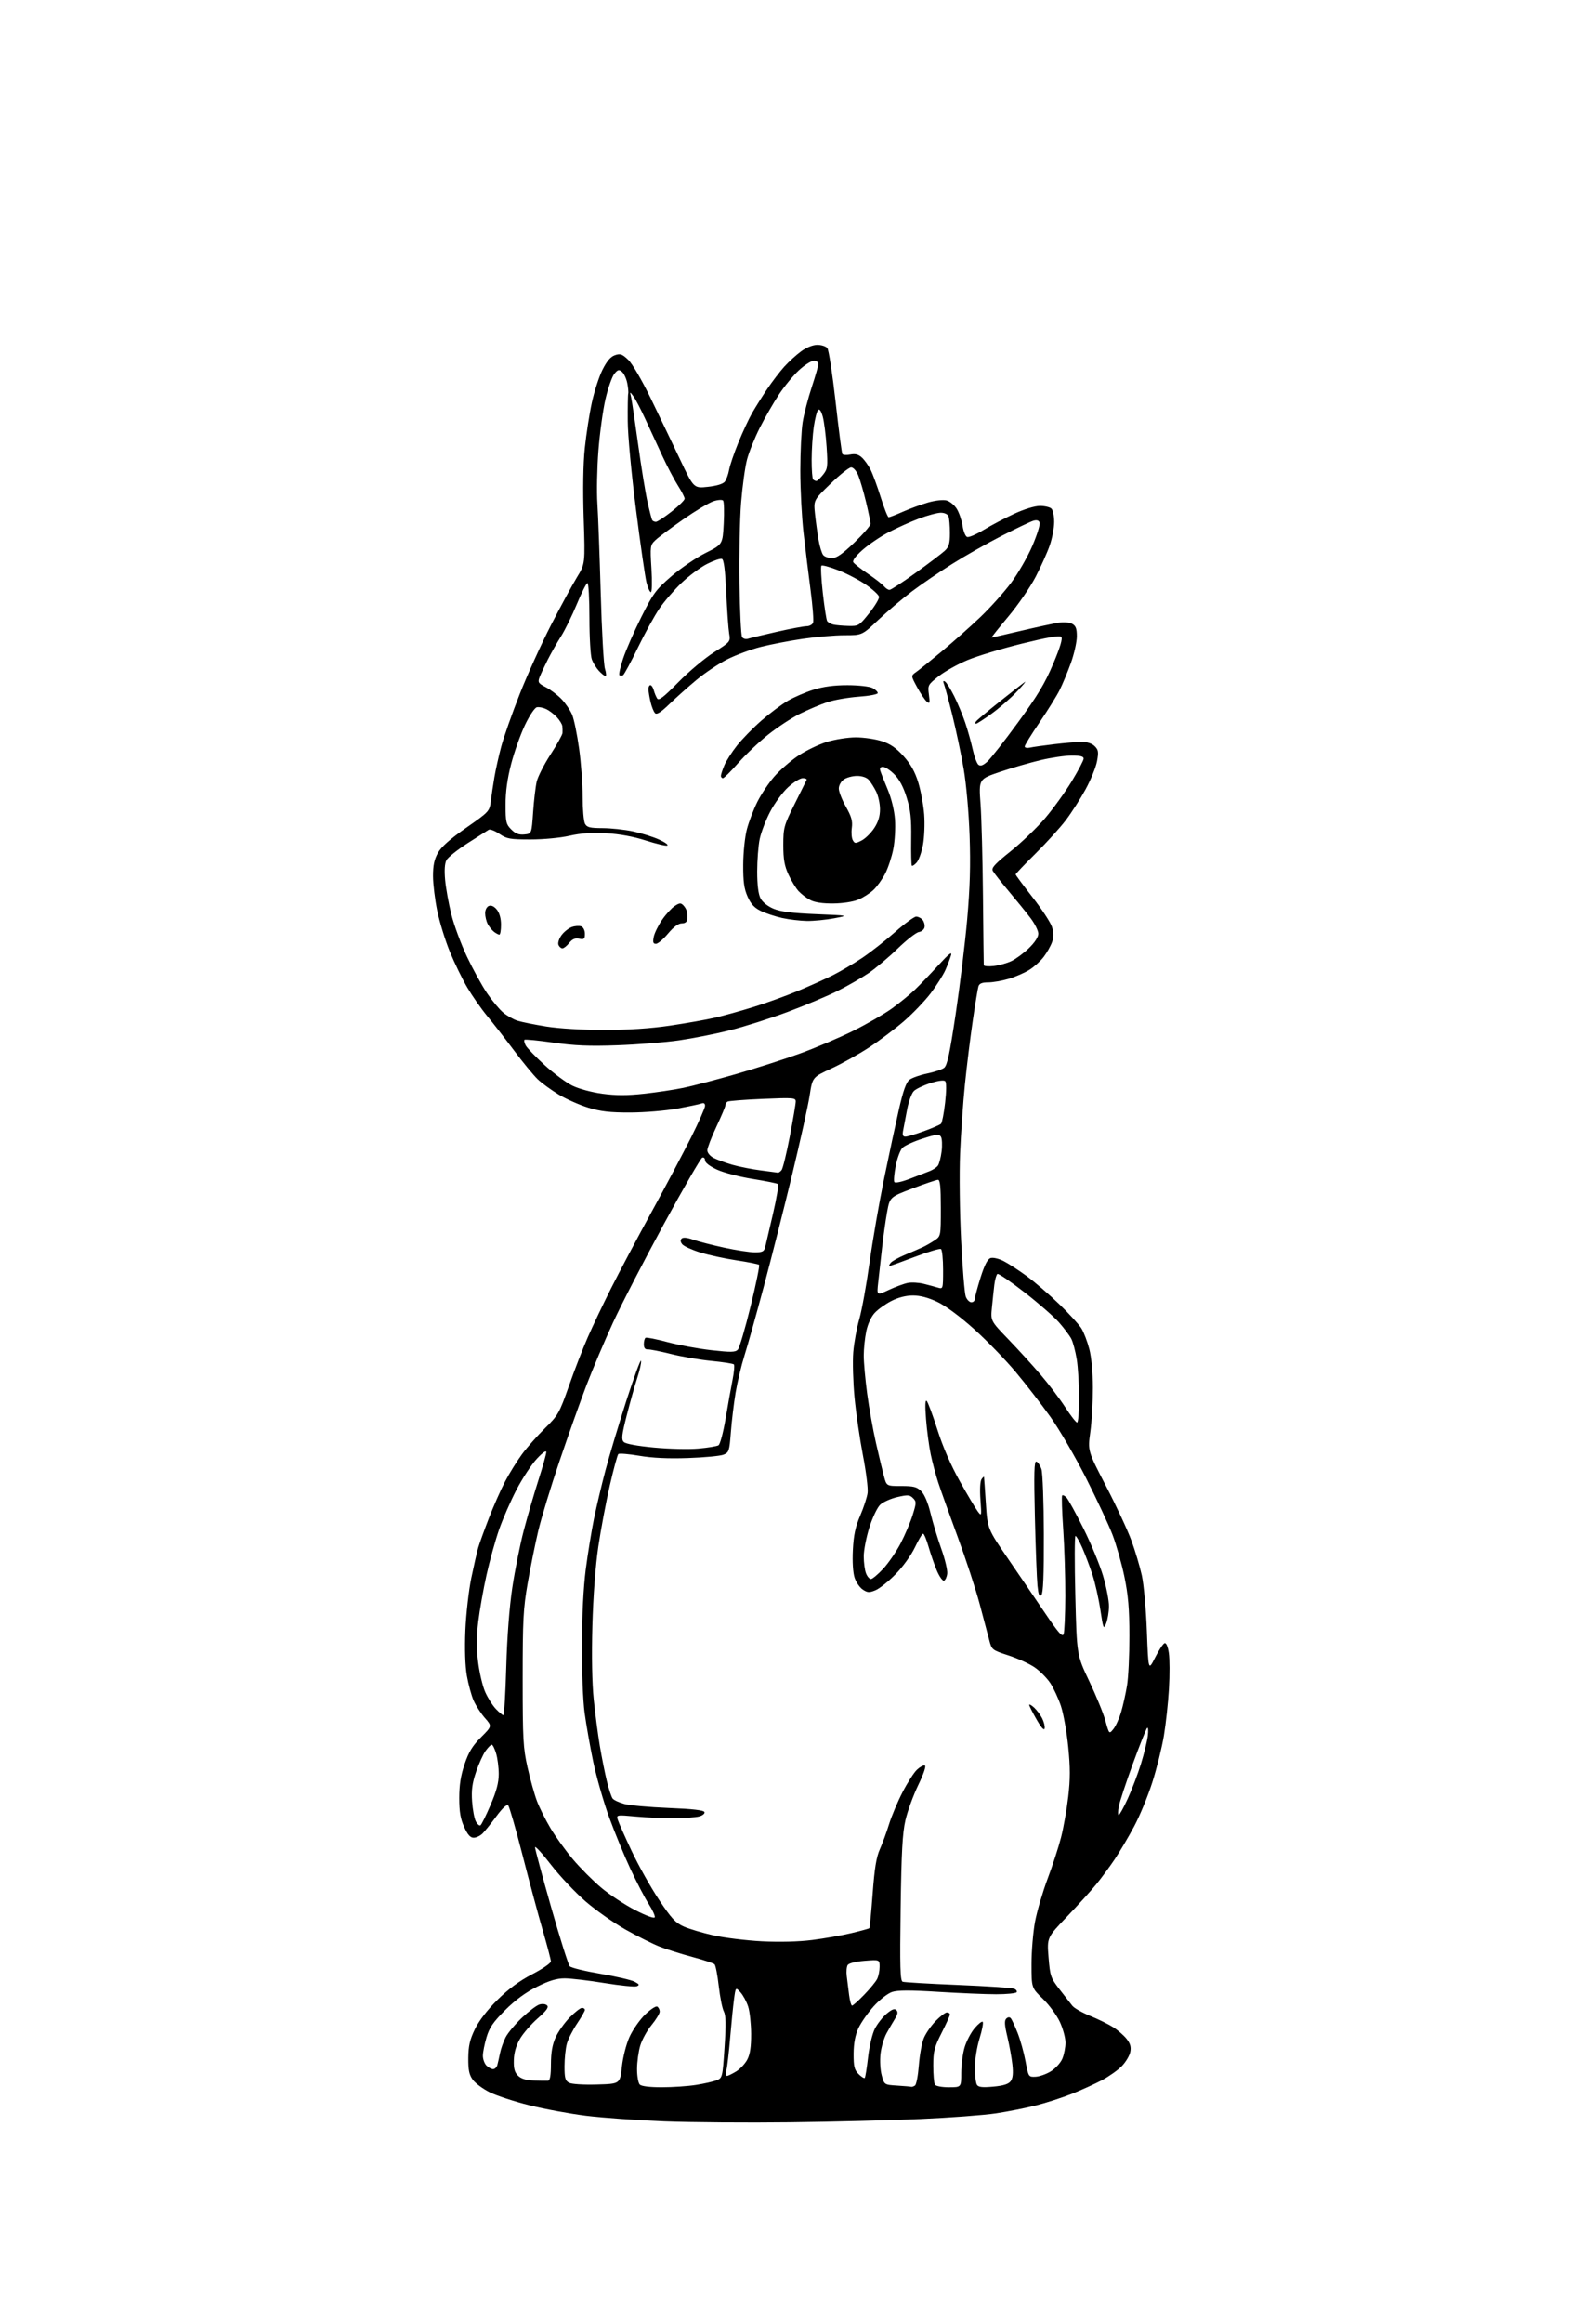<?xml version="1.0" encoding="UTF-8" standalone="no"?>
<svg 
  version="1.1" 
  xmlns="http://www.w3.org/2000/svg" 
  xmlns:xlink="http://www.w3.org/1999/xlink" 
  xmlns:svg="http://www.w3.org/2000/svg"
  xmlns:rdf="http://www.w3.org/1999/02/22-rdf-syntax-ns#"
  xmlns:cc="http://creativecommons.org/ns#"
  xmlns:dc="http://purl.org/dc/elements/1.1/"
  viewBox="0 0 704 1024"
  width="704"
  height="1024"
>
<style>svg {background-color: white; }</style>"
<path stroke="none" fill="black" fill-rule="evenodd" d="M348.50,935.42C329.80,935.65 304.82,935.46 293.00,935.00C281.18,934.54 265.65,933.44 258.50,932.55C251.35,931.66 240.10,929.59 233.50,927.93C226.90,926.28 219.05,923.71 216.04,922.22C213.04,920.72 209.67,918.23 208.54,916.67C206.94,914.45 206.52,912.38 206.57,907.04C206.63,901.72 207.26,898.97 209.49,894.37C211.28,890.66 214.94,885.92 219.41,881.49C224.29,876.66 229.08,873.13 234.75,870.18C239.29,867.83 243.00,865.28 243.00,864.53C243.00,863.78 241.38,857.61 239.41,850.83C237.43,844.05 233.41,829.10 230.47,817.61C227.53,806.12 224.69,796.29 224.17,795.77C223.55,795.15 221.68,796.88 218.98,800.52C216.66,803.67 213.91,807.09 212.88,808.12C211.85,809.15 210.07,810.00 208.94,810.00C207.46,810.00 206.29,808.68 204.74,805.25C203.11,801.66 202.58,798.55 202.58,792.50C202.58,786.73 203.24,782.57 204.94,777.56C206.74,772.24 208.43,769.47 212.18,765.73C217.07,760.84 217.07,760.84 213.89,757.22C212.14,755.23 209.91,751.78 208.92,749.55C207.94,747.32 206.60,742.38 205.93,738.57C205.18,734.20 204.94,726.78 205.28,718.57C205.59,711.38 206.76,701.00 207.90,695.50C209.04,690.00 210.41,684.00 210.94,682.17C211.47,680.34 213.59,674.49 215.64,669.17C217.70,663.85 220.91,656.58 222.79,653.00C224.66,649.42 228.02,644.02 230.24,641.00C232.47,637.98 237.04,632.80 240.40,629.50C246.19,623.82 246.74,622.83 250.91,611.00C253.32,604.12 257.07,594.45 259.24,589.50C261.40,584.55 266.05,574.79 269.56,567.81C273.07,560.84 281.07,545.76 287.34,534.31C293.62,522.87 301.50,507.99 304.87,501.27C308.24,494.54 311.00,488.30 311.00,487.41C311.00,486.38 310.45,486.00 309.50,486.36C308.67,486.68 303.83,487.70 298.75,488.63C293.62,489.57 284.37,490.33 278.00,490.35C269.03,490.37 264.96,489.90 259.50,488.23C255.65,487.05 249.80,484.46 246.50,482.48C243.20,480.49 239.00,477.44 237.17,475.69C235.33,473.93 230.63,468.23 226.72,463.00C222.81,457.77 217.47,450.92 214.85,447.76C212.24,444.60 208.31,438.97 206.12,435.26C203.93,431.54 200.47,424.45 198.44,419.50C196.41,414.55 193.91,406.45 192.88,401.50C191.86,396.55 191.02,389.64 191.01,386.14C191.00,381.43 191.57,378.76 193.18,375.90C194.67,373.23 198.57,369.78 205.64,364.86C215.76,357.81 215.93,357.61 216.50,353.09C216.81,350.57 217.53,345.80 218.09,342.50C218.65,339.20 220.01,333.12 221.11,329.00C222.21,324.88 225.86,314.52 229.22,306.00C232.57,297.48 238.80,283.75 243.05,275.50C247.31,267.25 252.44,257.80 254.46,254.50C258.13,248.50 258.13,248.50 257.47,228.50C257.06,215.77 257.23,204.50 257.96,197.50C258.59,191.45 259.98,182.45 261.06,177.50C262.13,172.55 264.24,166.03 265.75,163.00C267.67,159.16 269.33,157.22 271.25,156.56C273.60,155.75 274.43,156.04 277.09,158.56C278.86,160.23 283.13,167.54 287.00,175.50C290.74,183.20 296.55,195.30 299.91,202.38C306.01,215.26 306.01,215.26 312.26,214.58C316.19,214.15 318.96,213.30 319.74,212.27C320.42,211.38 321.26,209.04 321.61,207.08C321.96,205.11 323.80,199.69 325.71,195.03C327.61,190.38 330.34,184.53 331.77,182.03C333.21,179.54 336.16,174.84 338.33,171.60C340.51,168.35 343.91,163.89 345.89,161.68C347.88,159.48 351.26,156.40 353.40,154.84C355.77,153.11 358.57,152.00 360.53,152.00C362.30,152.00 364.28,152.63 364.92,153.40C365.56,154.18 367.20,164.82 368.57,177.05C369.94,189.28 371.29,199.66 371.57,200.11C371.85,200.56 373.42,200.67 375.07,200.34C377.21,199.91 378.64,200.27 380.13,201.62C381.28,202.65 383.02,205.07 384.00,207.00C384.98,208.93 387.01,214.44 388.51,219.25C390.01,224.06 391.58,228.00 391.99,228.00C392.41,228.00 395.24,226.90 398.27,225.56C401.31,224.21 406.28,222.39 409.30,221.51C412.47,220.59 415.95,220.20 417.50,220.59C418.98,220.96 421.03,222.65 422.07,224.35C423.10,226.05 424.24,229.40 424.60,231.80C424.96,234.20 425.85,236.39 426.59,236.67C427.33,236.96 430.62,235.55 433.91,233.55C437.21,231.55 443.27,228.36 447.38,226.46C451.84,224.40 456.44,223.00 458.73,223.00C460.86,223.00 463.14,223.54 463.80,224.20C464.46,224.86 465.00,227.49 465.00,230.04C465.00,232.60 464.13,237.22 463.06,240.33C461.99,243.43 459.19,249.68 456.83,254.23C454.47,258.78 449.05,266.66 444.78,271.75C440.51,276.84 437.19,281.00 437.40,281.00C437.61,281.00 443.35,279.69 450.14,278.09C456.94,276.49 464.38,274.88 466.68,274.51C469.14,274.12 471.70,274.30 472.93,274.96C474.54,275.83 475.00,277.04 475.00,280.48C475.00,282.90 473.82,288.17 472.38,292.19C470.93,296.21 468.68,301.63 467.37,304.23C466.06,306.84 462.06,313.25 458.49,318.48C454.92,323.70 452.00,328.45 452.00,329.01C452.00,329.58 453.01,329.81 454.25,329.53C455.49,329.25 460.31,328.56 464.97,328.01C469.63,327.45 475.15,327.00 477.22,327.00C479.59,327.00 481.70,327.70 482.89,328.89C484.51,330.51 484.65,331.47 483.89,335.56C483.40,338.18 481.13,343.75 478.85,347.92C476.57,352.09 472.65,358.20 470.15,361.50C467.64,364.80 461.64,371.41 456.80,376.19C451.96,380.97 448.00,385.12 448.00,385.41C448.00,385.70 451.33,390.20 455.40,395.41C459.47,400.62 463.34,406.49 463.99,408.47C464.86,411.12 464.89,412.88 464.08,415.19C463.48,416.91 461.83,419.84 460.42,421.70C459.00,423.56 456.15,426.15 454.07,427.45C452.00,428.76 447.91,430.54 444.97,431.42C442.04,432.29 437.95,433.00 435.89,433.00C433.19,433.00 431.98,433.49 431.59,434.75C431.29,435.71 430.15,442.57 429.07,450.00C427.98,457.43 426.43,470.02 425.62,478.00C424.81,485.98 423.85,499.70 423.49,508.50C423.13,517.30 423.33,534.52 423.95,546.76C424.56,559.00 425.48,570.14 426.00,571.51C426.52,572.88 427.64,574.00 428.48,574.00C429.31,574.00 430.00,573.35 430.00,572.55C430.00,571.76 431.14,567.51 432.52,563.11C434.30,557.49 435.62,554.94 436.97,554.51C438.03,554.17 440.58,554.77 442.69,555.85C444.79,556.91 449.43,559.93 453.00,562.55C456.57,565.18 463.02,570.73 467.31,574.90C471.61,579.06 475.98,583.85 477.03,585.54C478.07,587.23 479.63,591.29 480.48,594.56C481.43,598.19 482.05,604.85 482.07,611.68C482.08,617.83 481.58,626.60 480.94,631.18C479.79,639.50 479.79,639.50 487.94,655.17C492.42,663.79 497.43,674.55 499.09,679.08C500.74,683.61 502.80,690.51 503.66,694.41C504.52,698.31 505.52,709.38 505.88,719.00C506.54,736.50 506.54,736.50 509.52,730.58C511.16,727.32 513.03,724.48 513.68,724.27C514.42,724.03 515.13,725.66 515.57,728.61C515.96,731.22 515.98,738.33 515.62,744.42C515.26,750.52 514.26,759.77 513.39,765.00C512.52,770.23 510.24,779.45 508.31,785.50C506.39,791.55 502.77,800.33 500.27,805.00C497.77,809.67 493.91,816.20 491.70,819.50C489.48,822.80 485.84,827.75 483.60,830.50C481.36,833.25 475.55,839.66 470.68,844.75C461.82,854.01 461.82,854.01 462.52,862.75C463.19,871.01 463.46,871.80 467.36,876.84C469.64,879.77 472.18,883.02 473.00,884.06C473.82,885.10 477.35,887.11 480.84,888.52C484.33,889.93 488.89,892.17 490.97,893.48C493.05,894.79 495.74,897.13 496.95,898.67C498.58,900.73 499.00,902.26 498.56,904.46C498.23,906.10 496.56,908.89 494.85,910.65C493.15,912.41 489.22,915.20 486.12,916.85C483.03,918.49 477.05,921.20 472.83,922.88C468.61,924.55 461.50,926.85 457.03,927.99C452.56,929.13 444.54,930.71 439.20,931.51C433.87,932.30 418.93,933.41 406.00,933.98C393.07,934.54 367.20,935.19 348.50,935.42zM291.95,919.99C296.65,919.99 303.43,919.53 307.00,918.97C310.57,918.41 314.67,917.48 316.10,916.92C318.65,915.90 318.72,915.63 319.60,902.38C320.28,892.17 320.20,888.31 319.27,886.54C318.60,885.26 317.60,880.26 317.05,875.43C316.50,870.60 315.67,866.27 315.20,865.80C314.73,865.33 310.33,863.87 305.42,862.56C300.52,861.25 294.02,859.20 291.00,858.02C287.98,856.84 281.22,853.46 275.99,850.52C270.76,847.57 262.76,841.94 258.21,838.00C253.67,834.07 246.81,826.79 242.97,821.83C239.14,816.86 236.00,813.45 236.00,814.23C236.00,815.02 239.19,826.87 243.09,840.58C246.99,854.29 250.71,866.04 251.34,866.69C251.98,867.35 258.08,868.84 264.91,869.99C271.73,871.15 278.48,872.72 279.91,873.47C282.03,874.60 282.21,874.96 280.88,875.48C279.99,875.83 273.57,875.19 266.61,874.06C259.65,872.93 251.78,872.00 249.11,872.00C245.54,872.00 242.33,872.96 236.88,875.68C231.94,878.14 227.30,881.54 222.85,885.97C217.54,891.26 215.87,893.68 214.60,897.98C213.72,900.94 213.00,904.60 213.00,906.11C213.00,907.62 213.71,909.56 214.57,910.43C215.44,911.29 216.76,912.00 217.50,912.00C218.25,912.00 219.09,911.21 219.36,910.25C219.63,909.29 220.16,906.92 220.55,905.00C220.93,903.08 222.04,899.92 223.02,897.99C223.99,896.06 227.23,892.19 230.20,889.37C233.17,886.56 236.64,883.93 237.90,883.53C239.24,883.11 240.67,883.27 241.32,883.92C242.14,884.74 241.05,886.24 237.21,889.60C234.34,892.11 230.82,896.16 229.39,898.59C227.66,901.56 226.75,904.65 226.65,907.98C226.54,911.75 226.98,913.41 228.50,914.90C229.89,916.26 232.03,916.91 235.50,917.02C238.25,917.11 241.06,917.14 241.75,917.09C242.62,917.03 243.01,914.82 243.02,909.75C243.04,904.64 243.64,901.17 245.08,898.00C246.19,895.52 248.98,891.59 251.26,889.25C253.55,886.91 256.00,885.00 256.71,885.00C257.42,885.00 258.00,885.40 258.00,885.90C258.00,886.39 256.44,889.12 254.53,891.95C252.63,894.79 250.60,898.77 250.04,900.80C249.47,902.84 249.01,907.30 249.01,910.71C249.00,915.91 249.33,917.11 251.00,918.00C252.16,918.62 257.30,918.95 263.25,918.78C273.50,918.50 273.50,918.50 274.31,911.00C274.77,906.75 276.21,901.07 277.64,897.88C279.02,894.79 282.10,890.35 284.48,888.02C286.87,885.68 289.31,884.07 289.91,884.44C290.51,884.81 291.00,885.80 291.00,886.64C291.00,887.48 289.39,890.13 287.42,892.54C285.44,894.94 283.19,899.03 282.42,901.62C281.64,904.20 281.00,908.86 281.00,911.96C281.00,915.06 281.54,918.14 282.20,918.80C282.95,919.55 286.62,920.00 291.95,919.99zM402.00,919.80C402.27,919.89 402.99,919.64 403.60,919.23C404.20,918.83 404.97,914.81 405.31,910.30C405.65,905.79 406.64,900.39 407.51,898.30C408.38,896.21 410.74,892.81 412.75,890.75C414.76,888.69 416.99,887.00 417.70,887.00C418.42,887.00 419.00,887.41 419.00,887.92C419.00,888.43 417.35,892.09 415.33,896.06C412.12,902.38 411.67,904.17 411.67,910.46C411.67,914.42 411.99,918.18 412.39,918.83C412.80,919.49 415.47,920.00 418.56,920.00C424.00,920.00 424.00,920.00 424.00,913.68C424.00,910.21 424.66,905.14 425.47,902.43C426.27,899.72 428.25,895.92 429.87,894.00C431.48,892.08 433.11,890.79 433.47,891.15C433.84,891.51 433.21,894.82 432.07,898.51C430.91,902.25 430.01,907.92 430.02,911.36C430.02,914.73 430.43,918.13 430.92,918.90C431.59,919.96 433.31,920.16 438.11,919.72C442.57,919.32 444.82,918.62 445.79,917.33C446.77,916.03 446.99,913.90 446.57,910.00C446.24,906.98 445.23,901.44 444.34,897.70C443.11,892.58 442.99,890.61 443.85,889.75C444.57,889.03 445.32,888.96 445.84,889.55C446.31,890.07 447.67,892.98 448.86,896.01C450.06,899.04 451.63,904.67 452.35,908.51C453.65,915.44 453.69,915.50 456.79,915.36C458.51,915.28 461.56,914.20 463.57,912.95C465.58,911.71 467.85,909.20 468.61,907.38C469.38,905.56 470.00,902.36 469.99,900.28C469.98,898.20 468.86,894.10 467.50,891.17C466.13,888.23 462.76,883.66 460.01,881.01C455.00,876.18 455.00,876.18 455.00,865.70C455.00,859.94 455.71,851.49 456.57,846.93C457.44,842.37 459.93,833.89 462.11,828.07C464.30,822.26 466.97,814.05 468.04,809.83C469.12,805.61 470.54,797.58 471.19,792.00C472.12,784.12 472.12,779.14 471.19,769.88C470.53,763.31 469.08,755.21 467.96,751.89C466.84,748.57 464.74,744.05 463.28,741.84C461.82,739.64 458.73,736.53 456.41,734.94C454.09,733.34 448.88,730.96 444.84,729.65C437.59,727.29 437.49,727.21 436.35,722.88C435.72,720.47 433.80,713.23 432.08,706.79C430.35,700.35 426.00,687.08 422.39,677.29C418.79,667.51 414.95,656.80 413.87,653.50C412.78,650.20 411.28,644.58 410.54,641.00C409.79,637.42 408.86,630.45 408.48,625.50C408.01,619.50 408.11,616.83 408.78,617.50C409.33,618.05 411.46,623.79 413.52,630.25C415.91,637.78 419.45,645.91 423.37,652.89C426.74,658.89 430.29,664.85 431.26,666.14C432.98,668.45 433.01,668.33 432.47,661.00C432.15,656.57 432.34,652.89 432.95,652.00C433.51,651.17 434.01,650.73 434.05,651.00C434.10,651.27 434.47,656.53 434.87,662.67C435.60,673.84 435.60,673.84 444.74,687.17C449.77,694.50 457.16,705.35 461.17,711.28C466.87,719.71 468.61,721.67 469.16,720.28C469.54,719.30 469.88,711.75 469.91,703.50C469.95,695.25 469.53,682.01 468.99,674.08C468.44,666.15 468.24,659.43 468.52,659.14C468.81,658.85 469.67,659.27 470.43,660.06C471.19,660.85 474.54,666.94 477.86,673.58C481.19,680.23 485.10,689.68 486.56,694.58C488.02,699.49 489.19,705.53 489.17,708.02C489.14,710.51 488.58,713.88 487.93,715.52C486.79,718.35 486.66,718.03 485.37,709.54C484.63,704.60 483.05,697.63 481.87,694.04C480.68,690.44 478.68,685.14 477.41,682.25C476.15,679.36 474.79,677.00 474.39,677.00C474.00,677.00 473.97,688.81 474.33,703.25C474.98,729.50 474.98,729.50 480.46,741.00C483.48,747.33 486.70,755.18 487.60,758.45C489.26,764.40 489.26,764.40 491.12,762.10C492.14,760.84 493.67,757.48 494.51,754.65C495.35,751.82 496.53,746.58 497.12,743.00C497.72,739.42 498.19,729.52 498.18,721.00C498.16,709.06 497.65,703.09 495.98,695.00C494.78,689.23 492.42,680.90 490.74,676.50C489.06,672.10 483.80,660.85 479.07,651.50C474.33,642.15 467.25,630.00 463.33,624.50C459.41,619.00 452.53,610.11 448.04,604.75C443.55,599.39 435.29,590.89 429.69,585.85C423.49,580.28 417.15,575.58 413.50,573.85C409.51,571.95 405.90,571.00 402.72,571.00C399.64,571.00 396.25,571.86 393.22,573.41C390.62,574.73 387.31,577.09 385.86,578.66C384.26,580.37 382.77,583.60 382.11,586.80C381.50,589.71 381.00,594.53 381.00,597.50C381.00,600.47 381.67,607.98 382.50,614.20C383.32,620.41 385.08,630.23 386.39,636.00C387.71,641.77 389.30,648.41 389.93,650.75C391.08,655.00 391.08,655.00 397.58,655.00C403.04,655.00 404.46,655.37 406.39,657.30C407.82,658.73 409.36,662.41 410.48,667.05C411.47,671.15 413.60,678.18 415.21,682.69C416.83,687.19 418.00,692.11 417.82,693.61C417.65,695.12 417.00,696.51 416.39,696.71C415.78,696.91 414.37,694.92 413.25,692.29C412.14,689.65 410.49,684.91 409.59,681.75C408.68,678.59 407.60,676.00 407.19,676.00C406.77,676.00 405.13,678.74 403.54,682.09C401.89,685.56 398.22,690.64 395.03,693.88C391.95,697.02 387.98,700.18 386.22,700.91C383.46,702.05 382.67,702.02 380.60,700.65C379.27,699.78 377.64,697.43 376.97,695.42C376.24,693.19 375.94,688.39 376.21,683.13C376.54,676.59 377.33,672.93 379.45,668.00C380.99,664.42 382.46,659.92 382.71,657.99C382.96,656.06 382.03,648.63 380.65,641.49C379.27,634.34 377.60,622.88 376.94,616.00C376.29,609.13 376.04,600.11 376.38,595.96C376.73,591.81 377.92,585.28 379.03,581.46C380.14,577.63 382.18,566.40 383.56,556.50C384.94,546.60 387.83,529.95 389.98,519.50C392.13,509.05 395.07,495.32 396.51,489.00C398.39,480.78 399.71,477.05 401.15,475.93C402.26,475.07 405.74,473.83 408.89,473.18C412.04,472.53 415.42,471.41 416.40,470.70C417.81,469.66 418.88,464.74 421.55,446.95C423.40,434.60 425.68,415.85 426.62,405.29C427.86,391.22 428.15,381.32 427.69,368.29C427.33,358.05 426.22,345.58 425.08,338.92C423.99,332.55 421.76,321.98 420.13,315.42C418.50,308.86 416.83,302.64 416.41,301.59C415.88,300.23 416.01,299.89 416.85,300.41C417.51,300.81 419.32,303.70 420.88,306.82C422.44,309.95 424.63,315.20 425.75,318.50C426.87,321.80 428.35,327.09 429.05,330.26C429.75,333.43 430.88,336.49 431.56,337.05C432.45,337.79 433.54,337.43 435.41,335.79C436.84,334.53 442.96,326.75 448.99,318.50C457.64,306.68 460.94,301.19 464.55,292.62C467.72,285.11 468.82,281.42 468.10,280.70C467.38,279.98 462.02,280.91 450.78,283.68C441.83,285.89 430.99,289.17 426.69,290.97C422.39,292.77 416.70,295.96 414.03,298.07C409.30,301.81 409.19,302.02 409.75,306.20C410.25,309.93 410.13,310.34 408.83,309.27C408.01,308.59 406.09,305.74 404.56,302.94C401.79,297.84 401.79,297.84 404.08,296.23C405.35,295.34 410.46,291.23 415.44,287.08C420.42,282.93 428.06,276.16 432.41,272.02C436.76,267.88 442.86,261.09 445.97,256.92C449.07,252.76 453.31,245.40 455.38,240.58C457.45,235.76 458.89,231.15 458.58,230.34C458.19,229.33 457.30,229.08 455.75,229.55C454.51,229.93 448.32,232.88 442.00,236.10C435.68,239.33 425.79,244.92 420.03,248.55C414.27,252.17 406.19,257.69 402.07,260.81C397.95,263.94 391.36,269.54 387.42,273.25C380.27,280.00 380.27,280.00 372.51,280.00C368.25,280.00 359.97,280.70 354.13,281.56C348.28,282.42 339.95,284.02 335.61,285.12C331.28,286.21 324.64,288.67 320.86,290.57C317.08,292.47 310.96,296.56 307.25,299.66C303.54,302.75 298.14,307.56 295.26,310.35C291.49,313.99 289.71,315.11 288.93,314.33C288.33,313.73 287.44,311.50 286.95,309.37C286.45,307.24 286.04,304.71 286.02,303.75C286.01,302.79 286.40,302.00 286.89,302.00C287.38,302.00 288.05,303.01 288.38,304.25C288.71,305.49 289.39,307.13 289.89,307.89C290.58,308.96 292.73,307.31 299.15,300.76C303.74,296.08 310.82,290.13 314.87,287.55C322.22,282.87 322.24,282.85 321.63,279.18C321.29,277.16 320.71,269.05 320.35,261.16C319.88,251.19 319.30,246.67 318.44,246.34C317.76,246.08 314.82,247.07 311.91,248.55C308.99,250.02 303.94,253.77 300.68,256.87C297.43,259.96 293.00,265.09 290.84,268.25C288.68,271.42 284.41,279.19 281.34,285.52C278.28,291.85 275.34,297.29 274.82,297.61C274.29,297.94 273.59,297.92 273.24,297.58C272.90,297.23 273.63,293.93 274.87,290.23C276.10,286.53 279.70,278.33 282.87,272.00C288.10,261.55 289.31,259.91 296.15,254.00C300.29,250.43 307.07,245.80 311.22,243.73C318.76,239.96 318.76,239.96 319.24,230.73C319.51,225.65 319.38,221.11 318.96,220.64C318.53,220.17 316.62,220.30 314.69,220.94C312.77,221.57 306.76,225.17 301.35,228.94C295.93,232.71 290.42,236.82 289.11,238.07C286.80,240.27 286.74,240.68 287.35,250.67C287.70,256.36 287.59,261.00 287.11,261.00C286.63,261.00 285.76,259.09 285.17,256.75C284.58,254.41 282.50,239.95 280.54,224.62C278.51,208.71 276.94,191.96 276.90,185.62C276.85,179.50 276.95,174.05 277.11,173.50C277.27,172.95 277.08,170.86 276.68,168.85C276.28,166.84 275.23,164.61 274.36,163.88C273.01,162.76 272.50,162.90 270.97,164.79C269.97,166.02 268.24,170.95 267.11,175.76C265.98,180.57 264.57,190.80 263.97,198.50C263.37,206.20 263.16,216.78 263.51,222.00C263.85,227.22 264.51,245.00 264.98,261.50C265.44,278.00 266.28,292.96 266.84,294.75C267.40,296.54 267.52,298.00 267.10,298.00C266.69,298.00 265.40,296.99 264.24,295.75C263.08,294.51 261.65,292.23 261.07,290.68C260.48,289.13 260.00,280.94 260.00,272.43C260.00,263.95 259.61,257.00 259.14,257.00C258.67,257.00 256.56,261.16 254.46,266.25C252.36,271.34 249.20,277.75 247.45,280.50C245.70,283.25 243.07,287.89 241.59,290.81C240.11,293.73 238.49,297.22 237.98,298.56C237.15,300.73 237.45,301.19 240.78,302.91C242.82,303.96 245.94,306.33 247.70,308.16C249.46,310.00 251.57,313.10 252.38,315.06C253.20,317.02 254.57,323.67 255.43,329.85C256.30,336.02 257.00,345.58 257.00,351.10C257.00,356.62 257.47,362.00 258.04,363.07C258.90,364.68 260.18,365.00 265.79,365.02C269.48,365.03 275.53,365.68 279.23,366.46C282.93,367.24 288.10,368.86 290.73,370.06C293.35,371.25 294.97,372.43 294.31,372.68C293.66,372.92 289.38,371.92 284.81,370.45C279.45,368.73 273.28,367.60 267.45,367.26C261.06,366.90 256.30,367.23 251.25,368.37C247.20,369.30 239.73,370.00 234.00,370.00C224.92,370.00 223.53,369.75 220.28,367.54C218.29,366.19 216.18,365.38 215.58,365.73C214.99,366.08 210.82,368.73 206.32,371.62C201.82,374.50 197.60,377.87 196.94,379.10C196.16,380.57 195.96,383.61 196.36,387.92C196.69,391.54 197.92,398.32 199.08,403.00C200.23,407.68 203.34,416.06 205.97,421.63C208.61,427.20 212.59,434.45 214.83,437.75C217.06,441.04 220.26,444.88 221.92,446.28C223.59,447.68 226.42,449.31 228.22,449.89C230.03,450.47 235.78,451.63 241.00,452.47C246.64,453.37 257.00,453.99 266.50,453.99C277.06,453.99 286.92,453.34 295.50,452.08C302.65,451.02 311.62,449.44 315.44,448.55C319.25,447.67 326.90,445.54 332.44,443.82C337.97,442.10 346.75,438.93 351.94,436.77C357.13,434.61 364.10,431.47 367.44,429.80C370.77,428.12 376.54,424.72 380.25,422.24C383.96,419.76 390.49,414.65 394.75,410.88C399.01,407.11 403.23,404.02 404.13,404.01C405.02,404.01 406.30,404.65 406.96,405.45C407.62,406.25 408.01,407.71 407.82,408.70C407.63,409.69 406.51,410.64 405.33,410.81C404.14,410.98 399.93,414.26 395.96,418.11C391.99,421.96 386.21,426.82 383.12,428.92C380.03,431.01 373.90,434.54 369.50,436.74C365.10,438.95 355.20,443.12 347.50,446.00C339.80,448.87 328.32,452.52 322.00,454.11C315.68,455.69 305.55,457.69 299.50,458.56C293.45,459.43 281.25,460.40 272.39,460.71C259.97,461.16 253.48,460.89 244.07,459.55C237.35,458.60 231.62,458.04 231.35,458.32C231.07,458.60 231.32,459.72 231.90,460.82C232.49,461.91 236.24,465.80 240.23,469.45C244.23,473.10 249.75,477.19 252.50,478.53C255.34,479.92 261.05,481.46 265.73,482.09C271.71,482.89 276.70,482.89 284.02,482.09C289.56,481.49 297.40,480.32 301.44,479.48C305.48,478.65 315.83,475.94 324.44,473.47C333.05,471.00 345.82,466.91 352.80,464.38C359.79,461.85 370.45,457.31 376.50,454.29C382.55,451.27 390.20,446.84 393.50,444.45C396.80,442.06 401.30,438.39 403.50,436.28C405.70,434.18 410.37,429.32 413.88,425.48C418.40,420.53 420.04,419.23 419.52,421.00C419.12,422.38 418.00,425.30 417.04,427.50C416.07,429.70 413.17,434.29 410.59,437.71C408.01,441.12 402.66,446.71 398.70,450.13C394.74,453.55 387.78,458.78 383.24,461.75C378.70,464.71 371.25,468.86 366.68,470.97C358.38,474.81 358.38,474.81 357.15,482.79C356.48,487.18 353.01,502.86 349.44,517.64C345.87,532.41 340.24,554.62 336.93,567.00C333.62,579.38 329.78,593.10 328.38,597.50C326.99,601.90 325.22,609.33 324.45,614.00C323.68,618.67 322.75,626.47 322.38,631.33C321.74,639.64 321.55,640.22 319.10,641.19C317.67,641.75 310.65,642.42 303.50,642.66C294.73,642.97 287.73,642.64 282.00,641.66C277.32,640.86 273.16,640.52 272.75,640.90C272.34,641.29 270.64,647.55 268.97,654.82C267.30,662.09 265.02,674.22 263.91,681.77C262.66,690.24 261.66,703.59 261.30,716.59C260.94,729.85 261.16,741.92 261.90,749.09C262.54,755.37 263.75,764.55 264.58,769.50C265.41,774.45 266.80,781.42 267.67,785.00C268.54,788.58 269.69,792.06 270.24,792.74C270.79,793.43 273.09,794.50 275.37,795.12C277.64,795.75 286.44,796.54 294.92,796.88C305.65,797.31 310.46,797.87 310.74,798.71C310.96,799.38 309.88,800.25 308.32,800.64C306.77,801.03 301.90,801.38 297.50,801.41C293.10,801.45 285.52,801.12 280.66,800.68C271.83,799.88 271.83,799.88 272.55,802.19C272.95,803.46 275.69,809.64 278.65,815.92C281.61,822.21 287.00,831.82 290.64,837.29C296.17,845.59 297.98,847.55 301.62,849.15C304.01,850.21 309.92,851.96 314.74,853.04C319.56,854.12 329.16,855.29 336.07,855.65C343.95,856.05 352.25,855.84 358.29,855.08C363.60,854.41 371.35,853.05 375.51,852.06C379.67,851.07 383.24,850.09 383.45,849.88C383.66,849.67 384.32,842.80 384.93,834.61C385.75,823.51 386.56,818.55 388.10,815.11C389.24,812.57 391.07,807.58 392.18,804.00C393.29,800.42 395.97,794.07 398.14,789.89C400.31,785.70 403.16,781.26 404.47,780.03C405.78,778.80 407.35,777.95 407.95,778.15C408.61,778.37 407.46,781.80 405.07,786.74C402.88,791.26 400.33,798.23 399.40,802.23C398.08,807.96 397.62,816.23 397.27,841.25C396.91,867.12 397.08,873.09 398.17,873.48C398.90,873.75 409.85,874.39 422.50,874.91C435.15,875.43 446.28,876.16 447.24,876.53C448.20,876.90 448.74,877.61 448.44,878.10C448.13,878.60 444.07,879.00 439.40,879.00C434.74,879.00 423.27,878.52 413.92,877.94C401.41,877.16 396.00,877.17 393.49,878.00C391.57,878.64 388.01,881.41 385.38,884.32C382.81,887.17 379.77,891.52 378.63,894.00C377.22,897.09 376.56,900.61 376.53,905.22C376.51,910.86 376.86,912.30 378.72,914.17C379.94,915.39 381.17,916.17 381.44,915.89C381.71,915.62 382.37,911.51 382.91,906.76C383.47,901.89 384.77,896.41 385.90,894.19C387.01,892.02 389.35,889.04 391.10,887.57C393.40,885.63 394.59,885.19 395.38,885.98C396.17,886.77 396.00,887.82 394.78,889.79C393.86,891.28 392.18,894.15 391.07,896.18C389.95,898.20 388.75,902.25 388.41,905.18C388.06,908.16 388.28,912.35 388.92,914.70C390.05,918.90 390.05,918.90 395.78,919.26C398.92,919.46 401.73,919.70 402.00,919.80zM320.64,915.00C321.11,914.99 322.94,914.11 324.70,913.04C326.46,911.97 328.68,909.61 329.63,907.79C330.86,905.45 331.35,902.19 331.33,896.47C331.31,892.05 330.73,886.65 330.03,884.47C329.33,882.29 327.80,879.45 326.63,878.16C324.50,875.82 324.50,875.82 323.78,881.16C323.38,884.10 322.62,891.73 322.08,898.12C321.54,904.50 320.81,910.92 320.44,912.37C320.08,913.81 320.17,915.00 320.64,915.00zM375.85,884.00C376.25,884.00 378.64,881.86 381.17,879.25C383.70,876.64 386.27,873.52 386.88,872.32C387.50,871.11 388.00,868.69 388.00,866.93C388.00,863.73 388.00,863.73 381.37,864.26C377.38,864.58 374.41,865.33 373.91,866.14C373.44,866.89 373.26,869.08 373.50,871.00C373.74,872.92 374.20,876.64 374.53,879.25C374.86,881.86 375.45,884.00 375.85,884.00zM288.82,845.05C289.02,844.45 287.81,841.82 286.13,839.20C284.45,836.59 280.83,829.65 278.09,823.78C275.34,817.91 271.09,807.57 268.63,800.81C266.18,794.04 263.05,783.10 261.67,776.50C260.30,769.90 258.59,760.23 257.88,755.00C257.15,749.60 256.62,736.66 256.67,725.00C256.71,712.39 257.37,699.65 258.36,691.89C259.26,684.96 260.90,674.84 262.01,669.39C263.13,663.95 265.41,654.33 267.09,648.00C268.76,641.67 272.88,627.97 276.24,617.53C279.61,607.10 282.54,599.12 282.76,599.78C282.98,600.45 282.25,603.81 281.12,607.25C280.00,610.69 277.90,618.17 276.45,623.87C274.24,632.56 274.03,634.45 275.15,635.58C275.98,636.41 281.14,637.36 288.50,638.04C295.10,638.66 303.91,638.86 308.09,638.49C312.26,638.12 316.24,637.47 316.94,637.03C317.64,636.60 319.04,631.35 320.05,625.37C321.06,619.39 322.44,611.69 323.12,608.26C323.80,604.83 324.07,601.73 323.72,601.39C323.37,601.04 318.91,600.35 313.79,599.85C308.68,599.35 300.68,597.99 296.00,596.81C291.32,595.64 286.71,594.72 285.75,594.78C284.55,594.84 284.00,594.13 284.00,592.50C284.00,591.19 284.34,589.91 284.76,589.65C285.17,589.39 289.53,590.26 294.45,591.57C299.36,592.88 308.05,594.48 313.76,595.12C322.45,596.10 324.35,596.06 325.45,594.89C326.17,594.13 328.70,585.53 331.09,575.79C333.47,566.06 335.16,557.83 334.85,557.51C334.53,557.20 330.05,556.30 324.89,555.52C319.72,554.75 312.52,553.18 308.87,552.05C305.22,550.92 301.66,549.30 300.96,548.45C300.13,547.45 300.03,546.57 300.66,545.94C301.30,545.30 303.07,545.47 305.75,546.41C308.00,547.21 314.15,548.79 319.41,549.93C324.66,551.07 330.76,552.00 332.96,552.00C336.28,552.00 337.06,551.61 337.52,549.75C337.83,548.51 339.38,541.88 340.97,535.00C342.57,528.12 343.56,522.23 343.18,521.90C342.81,521.58 337.82,520.57 332.09,519.65C326.36,518.74 319.28,516.90 316.34,515.56C313.05,514.05 311.00,512.48 311.00,511.47C311.00,510.57 310.45,510.02 309.78,510.24C309.11,510.46 301.48,523.66 292.81,539.57C284.15,555.48 274.05,575.02 270.38,583.00C266.70,590.98 261.46,603.35 258.72,610.50C255.98,617.65 250.62,632.73 246.80,644.00C242.97,655.27 238.75,669.12 237.42,674.77C236.08,680.42 233.99,690.77 232.77,697.77C230.81,708.98 230.55,714.01 230.55,740.00C230.55,766.53 230.77,770.46 232.70,779.03C233.88,784.27 235.75,790.95 236.86,793.87C237.96,796.78 240.66,802.17 242.84,805.83C245.03,809.50 249.45,815.64 252.68,819.47C255.91,823.31 261.56,828.97 265.24,832.06C268.91,835.15 275.64,839.58 280.19,841.91C285.09,844.43 288.60,845.71 288.82,845.05zM211.92,804.55C212.38,804.27 214.38,800.24 216.37,795.60C219.00,789.49 220.00,785.71 220.00,781.94C220.00,779.08 219.48,774.99 218.84,772.87C218.20,770.74 217.34,769.00 216.91,769.00C216.48,769.00 215.24,770.26 214.15,771.79C213.06,773.32 211.18,777.49 209.98,781.04C208.30,785.98 207.90,789.04 208.25,794.04C208.50,797.63 209.24,801.58 209.90,802.82C210.56,804.05 211.47,804.83 211.92,804.55zM493.45,800.00C493.83,800.00 495.63,796.74 497.46,792.75C499.29,788.76 501.90,781.90 503.26,777.50C504.62,773.10 505.99,767.53 506.29,765.13C506.59,762.72 506.46,761.15 505.99,761.63C505.52,762.11 502.67,769.27 499.65,777.55C496.63,785.83 493.85,794.27 493.47,796.30C493.09,798.34 493.08,800.00 493.45,800.00zM460.79,761.82C460.57,762.91 459.32,761.53 457.23,757.88C455.45,754.79 454.00,751.90 454.00,751.47C454.00,751.04 454.95,751.55 456.10,752.59C457.26,753.64 458.86,755.76 459.66,757.31C460.46,758.87 460.97,760.89 460.79,761.82zM222.03,756.00C222.40,756.00 222.97,746.44 223.31,734.75C223.69,721.47 224.69,708.36 225.98,699.78C227.11,692.24 229.36,680.99 230.98,674.78C232.60,668.58 235.52,658.55 237.46,652.51C239.41,646.46 240.98,640.84 240.96,640.01C240.94,639.13 239.17,640.40 236.71,643.08C234.39,645.61 230.40,651.68 227.84,656.58C225.28,661.49 221.83,669.36 220.18,674.08C218.53,678.80 216.03,687.80 214.63,694.08C213.23,700.36 211.58,709.67 210.96,714.76C210.17,721.35 210.15,726.47 210.89,732.54C211.47,737.23 212.87,743.19 214.02,745.78C215.17,748.38 217.29,751.74 218.74,753.25C220.19,754.76 221.67,756.00 222.03,756.00zM459.34,703.06C458.45,703.95 458.04,702.94 457.63,698.86C457.33,695.91 456.82,682.32 456.49,668.65C456.03,649.09 456.17,643.89 457.15,644.22C457.83,644.44 458.84,645.95 459.38,647.57C459.92,649.18 460.40,662.06 460.43,676.20C460.48,694.49 460.16,702.24 459.34,703.06zM384.16,696.00C384.82,696.00 387.25,693.97 389.56,691.49C391.87,689.00 395.35,683.94 397.28,680.24C399.21,676.53 401.60,670.90 402.58,667.73C404.26,662.35 404.27,661.84 402.72,660.30C401.28,658.85 400.42,658.79 395.81,659.85C392.92,660.52 389.52,662.04 388.26,663.22C386.99,664.42 384.86,668.87 383.48,673.24C382.12,677.57 381.00,683.30 381.00,685.99C381.00,688.67 381.44,692.02 381.98,693.43C382.51,694.85 383.49,696.00 384.16,696.00zM475.12,627.00C475.60,627.00 476.00,622.16 475.99,616.25C475.99,610.34 475.52,602.63 474.95,599.12C474.38,595.61 473.30,591.56 472.56,590.12C471.81,588.68 469.38,585.43 467.15,582.90C464.92,580.37 458.09,574.41 451.96,569.65C445.84,564.89 440.44,561.23 439.97,561.52C439.50,561.81 438.89,563.95 438.60,566.27C438.32,568.60 437.84,573.13 437.53,576.35C436.96,582.20 436.96,582.20 444.81,590.35C449.13,594.83 455.56,601.88 459.08,606.00C462.61,610.12 467.47,616.54 469.87,620.25C472.27,623.96 474.63,627.00 475.12,627.00zM392.11,568.53C395.07,567.15 398.85,565.76 400.50,565.45C402.15,565.13 405.30,565.32 407.50,565.87C409.70,566.42 412.51,567.17 413.75,567.55C415.96,568.22 416.00,568.09 416.00,559.68C416.00,554.97 415.58,550.86 415.06,550.54C414.55,550.22 409.37,551.77 403.55,553.98C397.74,556.19 392.71,558.00 392.37,558.00C392.03,558.00 392.27,557.37 392.91,556.61C393.54,555.84 396.41,554.25 399.28,553.06C402.15,551.87 405.62,550.37 407.00,549.73C408.38,549.09 410.74,547.74 412.25,546.72C415.00,544.86 415.00,544.86 415.00,532.43C415.00,523.14 414.68,520.00 413.75,520.02C413.06,520.03 408.00,521.74 402.50,523.83C392.50,527.63 392.50,527.63 391.28,534.35C390.61,538.06 389.61,545.23 389.05,550.29C388.50,555.36 387.74,562.10 387.38,565.27C386.72,571.04 386.72,571.04 392.11,568.53zM401.29,519.58C404.71,518.28 408.64,516.76 410.04,516.21C411.44,515.66 413.07,514.60 413.66,513.85C414.25,513.11 415.01,510.25 415.35,507.50C415.69,504.75 415.55,501.84 415.04,501.03C414.24,499.77 413.13,499.89 406.97,501.87C403.04,503.13 399.04,504.96 398.08,505.92C397.11,506.89 395.78,510.45 395.11,513.85C394.44,517.24 394.16,520.46 394.49,520.99C394.84,521.56 397.61,520.99 401.29,519.58zM343.13,516.87C343.47,516.94 344.21,516.44 344.76,515.75C345.32,515.06 346.95,508.38 348.39,500.91C349.82,493.43 351.00,486.51 351.00,485.52C351.00,483.85 350.00,483.77 336.43,484.35C328.41,484.69 321.44,485.23 320.93,485.55C320.42,485.86 320.00,486.57 320.00,487.12C320.00,487.67 318.20,491.95 316.00,496.62C313.80,501.29 312.00,505.98 312.00,507.03C312.00,508.11 313.20,509.57 314.76,510.38C316.28,511.16 320.00,512.52 323.01,513.39C326.03,514.26 331.65,515.37 335.50,515.86C339.35,516.35 342.78,516.80 343.13,516.87zM399.38,501.00C400.22,501.00 403.91,499.91 407.57,498.58C411.24,497.25 414.62,495.78 415.09,495.31C415.55,494.85 416.37,490.65 416.90,485.98C417.48,480.85 417.49,477.13 416.94,476.56C416.37,475.98 413.90,476.30 410.44,477.39C407.37,478.36 404.06,479.94 403.09,480.91C402.12,481.88 400.78,485.56 400.12,489.09C399.46,492.61 398.68,496.74 398.38,498.25C397.98,500.29 398.24,501.00 399.38,501.00zM438.29,425.78C440.65,425.51 444.18,424.54 446.13,423.61C448.08,422.68 451.55,420.13 453.84,417.93C456.44,415.42 458.00,413.03 458.00,411.54C458.00,410.23 456.43,407.09 454.50,404.57C452.58,402.05 448.27,396.73 444.91,392.75C441.56,388.76 438.42,384.76 437.93,383.85C437.22,382.54 438.79,380.81 445.77,375.23C450.57,371.39 457.43,364.82 461.00,360.63C464.57,356.44 469.86,349.11 472.75,344.36C475.64,339.60 478.00,335.10 478.00,334.35C478.00,333.39 476.50,333.00 472.75,333.01C469.86,333.01 463.68,333.92 459.00,335.03C454.32,336.14 446.27,338.47 441.11,340.21C431.72,343.38 431.72,343.38 432.52,354.44C432.96,360.52 433.44,378.77 433.59,395.00C433.75,411.23 433.90,424.90 433.94,425.38C433.97,425.86 435.93,426.04 438.29,425.78zM248.07,418.00C247.45,418.00 246.66,417.29 246.33,416.42C246.00,415.55 246.62,413.64 247.72,412.17C248.81,410.70 250.84,409.09 252.24,408.60C253.63,408.10 255.49,407.98 256.38,408.32C257.31,408.67 258.00,410.07 258.00,411.59C258.00,413.88 257.66,414.17 255.47,413.75C253.63,413.40 252.43,413.91 251.07,415.63C250.05,416.93 248.70,418.00 248.07,418.00zM289.33,416.00C288.10,416.00 287.89,415.32 288.36,412.95C288.69,411.28 290.35,407.89 292.04,405.44C293.73,402.98 296.24,400.23 297.62,399.33C299.76,397.92 300.31,397.89 301.48,399.10C302.23,399.87 302.93,401.18 303.04,402.00C303.15,402.82 303.18,404.29 303.12,405.25C303.04,406.37 302.18,407.00 300.71,407.00C299.22,407.00 297.11,408.57 294.66,411.50C292.59,413.98 290.19,416.00 289.33,416.00zM220.25,411.97C219.84,411.95 218.79,411.39 217.91,410.72C217.04,410.05 215.80,408.52 215.16,407.32C214.52,406.11 214.00,403.96 214.00,402.53C214.00,401.04 214.70,399.67 215.66,399.30C216.72,398.90 217.98,399.49 219.16,400.94C220.32,402.38 221.00,404.84 221.00,407.61C221.00,410.02 220.66,411.99 220.25,411.97zM355.92,405.92C352.94,405.87 348.02,405.29 345.00,404.62C341.98,403.95 337.75,402.56 335.62,401.52C332.75,400.14 331.21,398.47 329.76,395.18C328.22,391.71 327.79,388.58 327.83,381.11C327.86,375.71 328.57,368.87 329.46,365.50C330.33,362.20 332.41,356.75 334.09,353.40C335.77,350.04 339.15,345.01 341.59,342.22C344.03,339.43 348.76,335.32 352.11,333.08C355.46,330.85 361.13,328.11 364.71,327.01C368.29,325.90 374.03,325.00 377.49,325.00C380.94,325.00 386.10,325.75 388.95,326.67C392.76,327.90 395.29,329.64 398.55,333.27C401.70,336.77 403.58,340.12 405.04,344.85C406.17,348.51 407.35,354.88 407.66,359.00C407.97,363.12 407.73,369.16 407.12,372.42C406.51,375.67 405.26,379.16 404.34,380.17C403.43,381.19 402.47,381.81 402.22,381.55C401.97,381.30 401.84,376.01 401.93,369.80C402.06,360.73 401.67,357.13 399.94,351.55C398.50,346.87 396.71,343.51 394.50,341.30C392.68,339.48 390.43,338.00 389.48,338.00C388.31,338.00 387.94,338.55 388.31,339.75C388.61,340.71 390.07,344.43 391.57,348.00C393.23,351.97 394.48,357.12 394.78,361.23C395.05,364.94 394.71,370.77 394.04,374.20C393.37,377.63 391.77,382.47 390.50,384.97C389.23,387.46 386.91,390.71 385.34,392.20C383.78,393.68 380.75,395.63 378.61,396.52C376.34,397.47 371.74,398.18 367.59,398.22C362.97,398.27 359.42,397.75 357.48,396.74C355.84,395.89 353.51,394.13 352.30,392.83C351.09,391.54 349.07,388.23 347.81,385.49C346.02,381.60 345.52,378.73 345.52,372.46C345.53,364.83 345.78,363.90 350.48,354.46C353.20,348.98 355.59,344.16 355.80,343.75C356.00,343.34 355.22,343.00 354.06,343.00C352.90,343.00 349.99,344.81 347.59,347.03C345.19,349.24 341.65,354.08 339.72,357.78C337.79,361.47 335.72,366.88 335.11,369.80C334.50,372.71 334.00,379.15 334.00,384.10C334.00,390.04 334.50,394.06 335.46,395.93C336.35,397.64 338.61,399.45 341.21,400.54C344.34,401.84 349.43,402.49 360.00,402.92C374.50,403.51 374.50,403.51 367.92,404.76C364.30,405.44 358.90,405.96 355.92,405.92zM380.05,370.47C381.68,369.63 384.17,367.19 385.59,365.05C387.39,362.32 388.17,359.81 388.17,356.69C388.17,354.23 387.40,350.71 386.46,348.86C385.53,347.01 384.07,344.71 383.22,343.75C382.29,342.69 380.27,342.00 378.07,342.00C376.08,342.00 373.44,342.70 372.22,343.56C370.95,344.45 370.00,346.16 370.00,347.57C370.00,348.92 371.41,352.52 373.12,355.57C375.59,359.94 376.14,361.90 375.74,364.89C375.46,366.97 375.65,369.42 376.17,370.33C377.02,371.85 377.36,371.86 380.05,370.47zM231.27,367.81C234.50,367.50 234.50,367.50 235.15,358.00C235.51,352.77 236.23,346.70 236.74,344.50C237.26,342.30 240.00,336.92 242.84,332.55C245.68,328.19 248.05,323.91 248.12,323.06C248.18,322.20 248.14,320.82 248.03,320.00C247.92,319.18 246.85,317.44 245.66,316.15C244.47,314.87 242.38,313.26 241.00,312.58C239.62,311.91 237.73,311.53 236.80,311.74C235.84,311.96 233.54,315.41 231.52,319.66C229.55,323.81 226.83,331.48 225.47,336.71C223.79,343.18 223.00,348.92 223.00,354.65C223.00,362.33 223.23,363.32 225.52,365.61C227.38,367.47 228.88,368.04 231.27,367.81zM318.88,343.00C318.40,343.00 318.00,342.54 318.00,341.97C318.00,341.40 318.67,339.33 319.49,337.38C320.30,335.42 322.81,331.50 325.05,328.66C327.30,325.82 332.14,320.87 335.82,317.65C339.49,314.44 344.75,310.50 347.50,308.89C350.25,307.29 355.36,305.08 358.86,303.99C363.17,302.64 367.99,302.00 373.86,302.01C378.73,302.02 383.54,302.57 384.89,303.26C386.20,303.94 387.22,304.95 387.16,305.50C387.09,306.05 383.32,306.76 378.77,307.08C374.22,307.41 368.02,308.48 365.00,309.47C361.98,310.47 356.52,312.77 352.89,314.58C349.25,316.40 342.95,320.53 338.88,323.76C334.82,326.99 328.85,332.64 325.62,336.32C322.40,339.99 319.36,343.00 318.88,343.00zM430.56,319.00C430.19,319.00 430.14,318.58 430.46,318.07C430.77,317.56 435.41,313.66 440.76,309.40C446.12,305.14 451.18,301.19 452.00,300.63C452.82,300.07 451.25,301.98 448.50,304.89C445.75,307.80 440.74,312.16 437.37,314.59C434.00,317.02 430.94,319.00 430.56,319.00zM329.92,281.53C330.88,281.22 336.58,279.86 342.59,278.49C348.59,277.13 354.53,276.01 355.78,276.01C357.04,276.00 358.32,275.32 358.64,274.48C358.97,273.65 358.48,267.24 357.56,260.23C356.64,253.23 355.25,241.88 354.46,235.00C353.67,228.12 353.02,215.75 353.02,207.50C353.02,199.25 353.49,189.60 354.06,186.06C354.63,182.52 356.43,175.60 358.05,170.68C359.67,165.76 361.00,161.12 361.00,160.37C361.00,159.62 360.09,159.00 358.98,159.00C357.87,159.00 354.93,160.87 352.46,163.15C349.98,165.43 345.99,170.26 343.59,173.90C341.19,177.53 337.40,184.11 335.16,188.53C332.92,192.94 330.38,199.24 329.52,202.53C328.65,205.81 327.48,214.38 326.90,221.56C326.33,228.74 326.00,244.71 326.18,257.06C326.36,269.40 326.88,280.08 327.33,280.79C327.79,281.50 328.96,281.83 329.92,281.53zM374.17,275.88C378.70,276.00 378.97,275.83 383.43,270.25C385.95,267.09 387.90,263.84 387.75,263.03C387.60,262.22 385.08,259.88 382.14,257.83C379.20,255.78 373.69,252.88 369.89,251.39C366.09,249.90 362.69,248.97 362.33,249.34C361.97,249.70 362.24,255.11 362.94,261.35C363.64,267.60 364.50,273.18 364.85,273.74C365.21,274.31 366.40,274.99 367.50,275.27C368.60,275.54 371.60,275.82 374.17,275.88zM392.37,260.00C392.99,260.00 398.23,256.59 404.00,252.42C409.77,248.26 415.51,243.90 416.75,242.75C418.58,241.04 419.00,239.58 419.00,234.91C419.00,231.75 418.73,228.45 418.39,227.58C418.04,226.67 416.62,226.00 415.01,226.00C413.49,226.00 409.15,227.16 405.37,228.58C401.59,230.00 395.55,232.71 391.95,234.60C388.35,236.49 383.21,239.97 380.53,242.33C377.50,244.99 375.93,247.08 376.39,247.82C376.79,248.47 379.70,250.76 382.85,252.90C386.00,255.04 389.18,257.51 389.91,258.39C390.65,259.28 391.75,260.00 392.37,260.00zM366.97,246.00C368.98,246.00 371.58,244.20 376.85,239.14C380.78,235.37 384.00,231.66 383.99,230.89C383.99,230.13 383.10,225.79 382.01,221.26C380.92,216.73 379.37,211.44 378.57,209.51C377.73,207.50 376.39,206.00 375.44,206.00C374.53,206.00 370.43,209.26 366.32,213.24C358.86,220.47 358.86,220.47 359.49,226.49C359.84,229.79 360.54,234.92 361.05,237.89C361.56,240.85 362.49,243.89 363.11,244.64C363.74,245.39 365.47,246.00 366.97,246.00zM289.31,230.00C289.96,230.00 293.09,227.97 296.25,225.48C299.41,223.00 302.00,220.45 302.00,219.82C302.00,219.19 300.68,216.61 299.07,214.09C297.45,211.56 294.35,205.68 292.18,201.00C290.00,196.32 286.61,189.00 284.65,184.72C282.68,180.44 280.33,175.94 279.43,174.72C277.78,172.50 277.78,172.50 278.40,175.19C278.73,176.67 280.12,186.00 281.49,195.94C282.86,205.87 284.71,217.26 285.61,221.25C286.50,225.24 287.44,228.84 287.68,229.25C287.92,229.66 288.65,230.00 289.31,230.00zM360.09,212.00C360.51,212.00 361.84,210.76 363.04,209.25C365.07,206.71 365.19,205.78 364.62,197.00C364.28,191.78 363.51,185.76 362.92,183.63C362.22,181.12 361.50,180.10 360.86,180.74C360.33,181.27 359.47,184.59 358.96,188.11C358.46,191.62 358.03,198.14 358.02,202.58C358.01,207.03 358.30,210.97 358.67,211.33C359.03,211.70 359.68,212.00 360.09,212.00z" />

</svg>